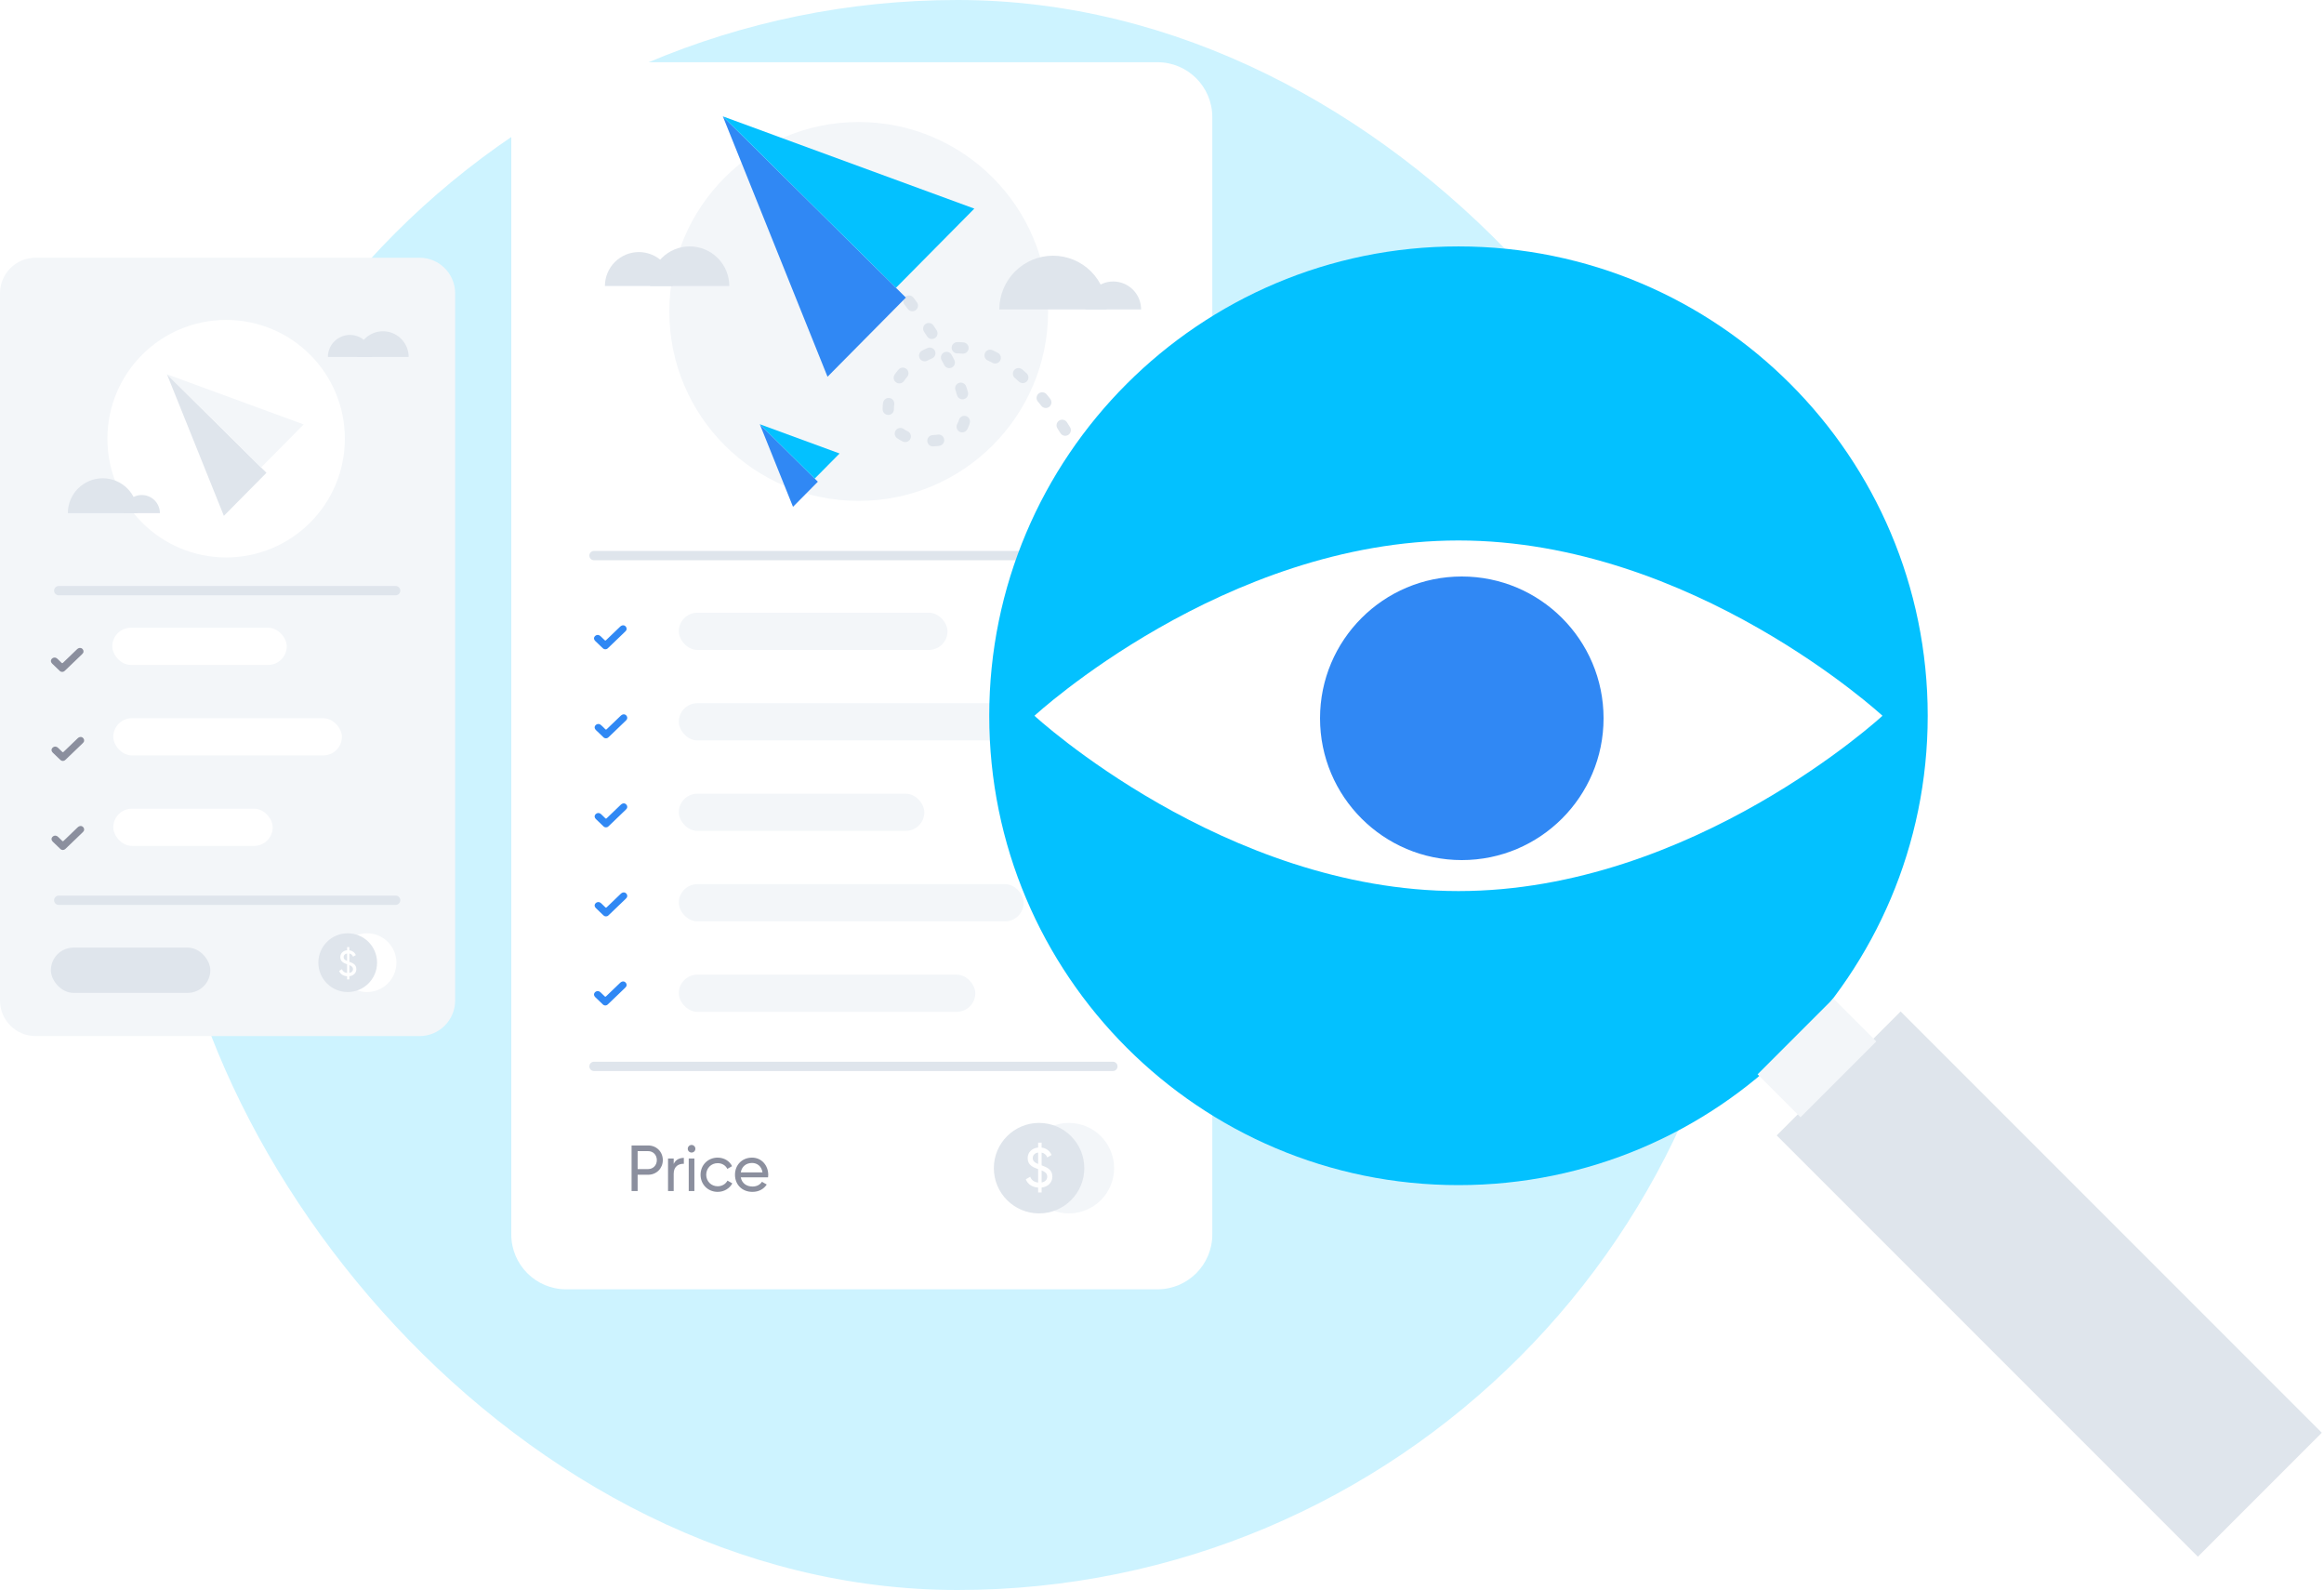 <svg width="500" height="342" viewBox="0 0 500 342" fill="none" xmlns="http://www.w3.org/2000/svg">
<rect x="35" width="342" height="342" rx="171" fill="#CDF3FF"/>
<g filter="url(#filter0_d_746_36)">
<path d="M121.799 274.374C115.283 274.374 110 269.091 110 262.575L110 22.232C110 15.716 115.283 10.433 121.799 10.433L249.024 10.433C255.541 10.433 260.823 15.716 260.823 22.232L260.823 262.575C260.823 269.091 255.541 274.374 249.024 274.374L121.799 274.374Z" fill="white"/>
</g>
<rect x="146.04" y="131.795" width="57.812" height="8" rx="4" fill="#F3F6F9"/>
<rect x="146.04" y="170.718" width="52.828" height="8" rx="4" fill="#F3F6F9"/>
<rect x="146.04" y="190.179" width="74.195" height="8" rx="4" fill="#F3F6F9"/>
<rect x="146.04" y="209.64" width="63.793" height="8" rx="4" fill="#F3F6F9"/>
<path d="M7.661 222.856C3.43 222.856 -1.49924e-07 219.427 -3.34864e-07 215.196L-6.98331e-06 63.097C-7.16825e-06 58.866 3.43 55.436 7.661 55.436L90.264 55.436C94.495 55.436 97.925 58.866 97.925 63.097L97.925 215.196C97.925 219.427 94.495 222.856 90.264 222.856L7.661 222.856Z" fill="#F3F6F9"/>
<rect x="146.04" y="151.257" width="75.754" height="8" rx="4" fill="#F3F6F9"/>
<path d="M134.809 135.262C134.825 135.515 134.674 135.691 134.505 135.854C133.429 136.891 132.351 137.927 131.272 138.961C131.106 139.121 130.938 139.282 130.766 139.439C130.698 139.509 130.615 139.565 130.523 139.603C130.431 139.641 130.332 139.661 130.232 139.661C130.132 139.661 130.033 139.641 129.941 139.603C129.849 139.565 129.767 139.509 129.698 139.439C129.158 138.928 128.622 138.414 128.089 137.897C127.8 137.615 127.724 137.296 127.861 137.032C127.933 136.883 128.051 136.758 128.199 136.675C128.347 136.593 128.519 136.556 128.689 136.571C128.905 136.61 129.101 136.718 129.246 136.876C129.521 137.138 129.805 137.392 130.063 137.67C130.207 137.826 130.29 137.799 130.421 137.67C131.416 136.707 132.413 135.749 133.414 134.794C133.893 134.335 134.497 134.418 134.757 134.976C134.795 135.067 134.813 135.164 134.809 135.262V135.262Z" fill="#3088F4"/>
<path d="M134.945 154.414C134.961 154.666 134.811 154.843 134.641 155.006C133.565 156.042 132.488 157.078 131.408 158.112C131.242 158.273 131.075 158.434 130.903 158.59C130.834 158.66 130.752 158.716 130.66 158.754C130.568 158.792 130.469 158.812 130.369 158.812C130.269 158.812 130.17 158.792 130.078 158.754C129.986 158.716 129.903 158.66 129.835 158.59C129.295 158.08 128.759 157.566 128.226 157.049C127.937 156.767 127.86 156.447 127.998 156.184C128.07 156.034 128.188 155.909 128.336 155.827C128.484 155.744 128.655 155.708 128.826 155.722C129.042 155.762 129.237 155.869 129.383 156.027C129.657 156.29 129.942 156.543 130.199 156.821C130.344 156.978 130.427 156.95 130.558 156.821C131.552 155.859 132.55 154.9 133.55 153.946C134.03 153.486 134.633 153.569 134.894 154.127C134.932 154.218 134.949 154.316 134.945 154.414V154.414Z" fill="#3088F4"/>
<path d="M134.945 192.716C134.96 192.969 134.81 193.145 134.641 193.308C133.565 194.345 132.487 195.381 131.408 196.415C131.242 196.576 131.074 196.736 130.902 196.893C130.834 196.963 130.751 197.019 130.659 197.057C130.567 197.095 130.468 197.115 130.368 197.115C130.268 197.115 130.169 197.095 130.077 197.057C129.985 197.019 129.903 196.963 129.834 196.893C129.294 196.382 128.758 195.869 128.225 195.352C127.936 195.069 127.86 194.75 127.997 194.486C128.069 194.337 128.187 194.212 128.335 194.13C128.483 194.047 128.655 194.01 128.825 194.025C129.041 194.064 129.237 194.172 129.382 194.33C129.657 194.592 129.941 194.846 130.199 195.124C130.343 195.28 130.426 195.253 130.557 195.124C131.552 194.161 132.549 193.203 133.55 192.248C134.029 191.789 134.633 191.872 134.893 192.43C134.931 192.521 134.949 192.619 134.945 192.716V192.716Z" fill="#3088F4"/>
<path d="M134.945 173.565C134.961 173.818 134.811 173.994 134.641 174.157C133.565 175.194 132.488 176.229 131.408 177.263C131.242 177.424 131.075 177.585 130.903 177.741C130.834 177.812 130.752 177.867 130.66 177.906C130.568 177.944 130.469 177.964 130.369 177.964C130.269 177.964 130.17 177.944 130.078 177.906C129.986 177.867 129.903 177.812 129.835 177.741C129.295 177.231 128.759 176.717 128.226 176.2C127.937 175.918 127.86 175.599 127.998 175.335C128.07 175.185 128.188 175.061 128.336 174.978C128.484 174.896 128.655 174.859 128.826 174.873C129.042 174.913 129.237 175.02 129.383 175.179C129.657 175.441 129.942 175.695 130.199 175.973C130.344 176.129 130.427 176.102 130.558 175.973C131.552 175.01 132.55 174.051 133.55 173.097C134.03 172.638 134.633 172.721 134.894 173.279C134.932 173.369 134.949 173.467 134.945 173.565V173.565Z" fill="#3088F4"/>
<path d="M134.809 211.868C134.825 212.121 134.674 212.297 134.505 212.46C133.429 213.497 132.351 214.532 131.272 215.566C131.106 215.727 130.938 215.888 130.766 216.044C130.698 216.114 130.615 216.17 130.523 216.208C130.431 216.247 130.332 216.266 130.232 216.266C130.132 216.266 130.033 216.247 129.941 216.208C129.849 216.17 129.767 216.114 129.698 216.044C129.158 215.534 128.622 215.02 128.089 214.503C127.8 214.221 127.724 213.901 127.861 213.638C127.933 213.488 128.051 213.364 128.199 213.281C128.347 213.198 128.519 213.162 128.689 213.176C128.905 213.216 129.101 213.323 129.246 213.481C129.521 213.744 129.805 213.998 130.063 214.275C130.207 214.432 130.29 214.404 130.421 214.275C131.416 213.313 132.413 212.354 133.414 211.4C133.893 210.94 134.497 211.023 134.757 211.581C134.795 211.672 134.813 211.77 134.809 211.868V211.868Z" fill="#3088F4"/>
<path d="M139.439 246.382C141.245 246.382 142.603 247.74 142.603 249.532C142.603 251.31 141.245 252.682 139.439 252.682H137.185V256.182H135.883V246.382H139.439ZM139.439 251.464C140.517 251.464 141.315 250.638 141.315 249.532C141.315 248.412 140.517 247.6 139.439 247.6H137.185V251.464H139.439ZM144.943 250.358C145.391 249.378 146.245 249.056 147.127 249.056V250.33C146.077 250.288 144.943 250.82 144.943 252.472V256.182H143.725V249.182H144.943V250.358ZM148.795 247.908C148.333 247.908 147.969 247.544 147.969 247.096C147.969 246.648 148.333 246.27 148.795 246.27C149.243 246.27 149.607 246.648 149.607 247.096C149.607 247.544 149.243 247.908 148.795 247.908ZM148.179 256.182V249.182H149.397V256.182H148.179ZM154.405 256.364C152.291 256.364 150.723 254.754 150.723 252.682C150.723 250.61 152.291 249 154.405 249C155.791 249 156.967 249.728 157.499 250.834L156.477 251.422C156.127 250.68 155.343 250.19 154.405 250.19C153.005 250.19 151.941 251.268 151.941 252.682C151.941 254.082 153.005 255.16 154.405 255.16C155.357 255.16 156.127 254.67 156.519 253.942L157.555 254.544C156.967 255.636 155.777 256.364 154.405 256.364ZM159.376 253.242C159.614 254.502 160.608 255.216 161.91 255.216C162.876 255.216 163.576 254.768 163.926 254.194L164.962 254.782C164.346 255.734 163.282 256.364 161.882 256.364C159.628 256.364 158.13 254.782 158.13 252.682C158.13 250.61 159.614 249 161.798 249C163.912 249 165.284 250.736 165.284 252.696C165.284 252.878 165.27 253.06 165.242 253.242H159.376ZM161.798 250.148C160.482 250.148 159.572 250.96 159.376 252.178H164.052C163.842 250.792 162.848 250.148 161.798 250.148Z" fill="#8B8F9E"/>
<path d="M127.795 119.502H239.433" stroke="#DFE5EC" stroke-width="2" stroke-linecap="round"/>
<path d="M127.795 229.37H239.433" stroke="#DFE5EC" stroke-width="2" stroke-linecap="round"/>
<rect x="24.157" y="135.023" width="37.536" height="8" rx="4" fill="white"/>
<circle cx="229.965" cy="251.264" r="9.731" fill="#F3F6F9"/>
<circle cx="184.747" cy="66.992" r="40.747" fill="#F3F6F9"/>
<circle cx="223.553" cy="251.264" r="9.731" fill="#DFE5EC"/>
<path d="M226.411 253.075C226.411 254.397 225.434 255.278 224.101 255.433V256.492H223.351V255.445C222.053 255.349 221.101 254.706 220.696 253.659L221.649 253.111C221.911 253.826 222.47 254.266 223.351 254.361V251.48C222.172 251.052 221.101 250.575 221.101 249.099C221.101 247.766 222.125 246.944 223.351 246.825V245.778H224.101V246.837C225.03 246.956 225.827 247.48 226.244 248.432L225.315 248.956C225.077 248.361 224.661 248.028 224.101 247.921V250.659C225.268 251.087 226.411 251.564 226.411 253.075ZM222.196 249.099C222.196 249.73 222.589 250.052 223.351 250.373V247.909C222.661 248.004 222.196 248.444 222.196 249.099ZM224.101 254.337C224.875 254.218 225.303 253.73 225.303 253.087C225.303 252.385 224.839 252.064 224.101 251.754V254.337Z" fill="white"/>
<path d="M238.11 66.555C238.11 65.038 237.811 63.535 237.23 62.133C236.65 60.731 235.799 59.457 234.726 58.384C233.653 57.311 232.379 56.46 230.977 55.88C229.575 55.299 228.072 55 226.555 55C225.038 55 223.535 55.299 222.133 55.88C220.731 56.46 219.457 57.311 218.384 58.384C217.311 59.457 216.46 60.731 215.88 62.133C215.299 63.535 215 65.038 215 66.555L226.555 66.555H238.11Z" fill="#DFE5EC"/>
<path d="M245.505 66.555C245.505 65.766 245.35 64.985 245.048 64.256C244.746 63.527 244.303 62.865 243.745 62.307C243.187 61.749 242.525 61.306 241.796 61.004C241.067 60.702 240.286 60.547 239.497 60.547C238.707 60.547 237.926 60.702 237.197 61.004C236.468 61.306 235.806 61.749 235.248 62.307C234.69 62.865 234.247 63.527 233.945 64.256C233.643 64.985 233.488 65.766 233.488 66.555L239.497 66.555H245.505Z" fill="#DFE5EC"/>
<path d="M156.905 61.518C156.905 60.4 156.685 59.293 156.257 58.26C155.829 57.227 155.202 56.288 154.411 55.498C153.621 54.707 152.682 54.08 151.649 53.652C150.616 53.224 149.509 53.004 148.391 53.004C147.273 53.004 146.165 53.224 145.132 53.652C144.099 54.08 143.161 54.707 142.37 55.498C141.58 56.288 140.952 57.227 140.525 58.26C140.097 59.293 139.876 60.4 139.876 61.518L148.391 61.518H156.905Z" fill="#DFE5EC"/>
<path d="M144.742 61.519C144.742 60.56 144.553 59.611 144.186 58.726C143.82 57.84 143.282 57.036 142.604 56.358C141.927 55.681 141.122 55.143 140.237 54.776C139.351 54.41 138.402 54.221 137.444 54.221C136.486 54.221 135.537 54.41 134.651 54.776C133.766 55.143 132.961 55.681 132.284 56.358C131.606 57.036 131.068 57.84 130.702 58.726C130.335 59.611 130.146 60.56 130.146 61.519L137.444 61.519H144.742Z" fill="#DFE5EC"/>
<path d="M175.96 103.612L163.469 91.247L170.613 109.014L175.96 103.612Z" fill="#3088F4"/>
<path d="M175.285 102.944L163.468 91.246L180.632 97.542L175.285 102.944Z" fill="#03C1FF"/>
<rect x="24.373" y="173.945" width="34.3" height="8" rx="4" fill="white"/>
<rect x="10.947" y="203.827" width="34.3" height="9.731" rx="4.865" fill="#DFE5EC"/>
<rect x="24.373" y="154.484" width="49.185" height="8" rx="4" fill="white"/>
<path d="M12.636 127.042H85.119" stroke="#DFE5EC" stroke-width="2" stroke-linecap="round"/>
<path d="M12.636 193.638H85.119" stroke="#DFE5EC" stroke-width="2" stroke-linecap="round"/>
<circle cx="78.971" cy="207.063" r="6.318" fill="white"/>
<circle cx="48.653" cy="94.359" r="25.543" fill="white"/>
<circle cx="74.808" cy="207.063" r="6.318" fill="#DFE5EC"/>
<path d="M76.664 208.448C76.664 209.306 76.03 209.878 75.164 209.979V210.667H74.677V209.986C73.835 209.924 73.216 209.507 72.954 208.827L73.572 208.471C73.742 208.935 74.105 209.221 74.677 209.283V207.412C73.912 207.134 73.216 206.825 73.216 205.866C73.216 205.001 73.881 204.467 74.677 204.39V203.71H75.164V204.398C75.767 204.475 76.285 204.815 76.556 205.434L75.953 205.774C75.798 205.387 75.528 205.171 75.164 205.101V206.879C75.922 207.157 76.664 207.466 76.664 208.448ZM73.927 205.866C73.927 206.276 74.183 206.485 74.677 206.693V205.093C74.229 205.155 73.927 205.441 73.927 205.866ZM75.164 209.267C75.667 209.19 75.945 208.873 75.945 208.456C75.945 208 75.644 207.791 75.164 207.59V209.267Z" fill="white"/>
<path d="M29.601 110.375C29.601 109.39 29.406 108.415 29.029 107.504C28.652 106.594 28.1 105.767 27.403 105.07C26.706 104.374 25.879 103.821 24.969 103.444C24.059 103.067 23.083 102.873 22.098 102.873C21.113 102.873 20.137 103.067 19.227 103.444C18.317 103.821 17.49 104.374 16.793 105.07C16.096 105.767 15.544 106.594 15.167 107.504C14.79 108.415 14.596 109.39 14.596 110.375L22.098 110.375H29.601Z" fill="#DFE5EC"/>
<path d="M34.402 110.375C34.402 109.863 34.301 109.355 34.105 108.882C33.909 108.409 33.621 107.979 33.259 107.616C32.897 107.254 32.467 106.967 31.994 106.771C31.52 106.575 31.013 106.474 30.501 106.474C29.988 106.474 29.481 106.575 29.008 106.771C28.535 106.967 28.104 107.254 27.742 107.616C27.38 107.979 27.093 108.409 26.896 108.882C26.7 109.355 26.599 109.863 26.599 110.375L30.501 110.375H34.402Z" fill="#DFE5EC"/>
<path d="M87.92 76.777C87.92 76.051 87.777 75.332 87.499 74.662C87.222 73.991 86.814 73.382 86.301 72.868C85.788 72.355 85.178 71.948 84.508 71.67C83.837 71.392 83.118 71.249 82.392 71.249C81.666 71.249 80.948 71.392 80.277 71.67C79.606 71.948 78.997 72.355 78.483 72.868C77.97 73.382 77.563 73.991 77.285 74.662C77.007 75.332 76.864 76.051 76.864 76.777L82.392 76.777H87.92Z" fill="#DFE5EC"/>
<path d="M80.023 76.777C80.023 76.155 79.9 75.539 79.662 74.964C79.424 74.389 79.075 73.867 78.635 73.427C78.195 72.987 77.673 72.638 77.098 72.4C76.523 72.162 75.907 72.039 75.285 72.039C74.662 72.039 74.046 72.162 73.471 72.4C72.897 72.638 72.374 72.987 71.934 73.427C71.494 73.867 71.145 74.389 70.907 74.964C70.669 75.539 70.546 76.155 70.546 76.777L75.285 76.777H80.023Z" fill="#DFE5EC"/>
<path d="M57.33 101.697L35.923 80.506L48.166 110.954L57.33 101.697Z" fill="#DFE5EC"/>
<path d="M56.172 100.552L35.923 80.506L65.336 91.295L56.172 100.552Z" fill="#F3F6F9"/>
<path d="M190.962 59.086C191.838 59.98 221.613 94.831 199.719 94.831C175.387 94.831 207.601 44.788 234.749 102.873" stroke="#DFE5EC" stroke-width="2.433" stroke-linecap="round" stroke-dasharray="1.22 6.08"/>
<path d="M194.895 64.01L155.517 25.028L178.039 81.038L194.895 64.01Z" fill="#3088F4"/>
<path d="M192.766 61.903L155.517 25.028L209.623 44.874L192.766 61.903Z" fill="#03C1FF"/>
<path d="M313.785 254.913C369.54 254.913 414.739 209.714 414.739 153.958C414.739 98.203 369.54 53.004 313.785 53.004C258.029 53.004 212.831 98.203 212.831 153.958C212.831 209.714 258.029 254.913 313.785 254.913Z" fill="#03C1FF"/>
<path d="M405.009 153.958C405.009 153.958 364.168 191.664 313.785 191.664C263.402 191.664 222.561 153.958 222.561 153.958C222.561 153.958 263.402 116.252 313.785 116.252C364.168 116.252 405.009 153.958 405.009 153.958Z" fill="white"/>
<circle cx="314.5" cy="154.5" r="30.5" fill="#3088F4"/>
<rect x="382.251" y="244.222" width="37.706" height="128.15" transform="rotate(-45 382.251 244.222)" fill="#DFE5EC"/>
<rect x="378.136" y="231.081" width="23.061" height="13.061" transform="rotate(-45 378.136 231.081)" fill="#F3F6F9"/>
<path d="M17.961 140.128C17.977 140.38 17.826 140.556 17.657 140.719C16.581 141.756 15.504 142.792 14.424 143.826C14.258 143.987 14.091 144.147 13.919 144.304C13.85 144.374 13.767 144.43 13.675 144.468C13.584 144.506 13.485 144.526 13.384 144.526C13.284 144.526 13.185 144.506 13.094 144.468C13.002 144.43 12.919 144.374 12.851 144.304C12.311 143.793 11.774 143.28 11.242 142.763C10.952 142.48 10.876 142.161 11.014 141.897C11.085 141.748 11.203 141.623 11.352 141.541C11.5 141.458 11.671 141.421 11.842 141.436C12.057 141.475 12.253 141.583 12.398 141.741C12.673 142.004 12.957 142.257 13.215 142.535C13.36 142.692 13.443 142.664 13.574 142.535C14.568 141.573 15.566 140.614 16.566 139.659C17.045 139.2 17.649 139.283 17.91 139.841C17.948 139.932 17.965 140.03 17.961 140.128V140.128Z" fill="#8B8F9E"/>
<path d="M18.097 159.279C18.113 159.532 17.963 159.708 17.793 159.871C16.717 160.908 15.64 161.943 14.56 162.977C14.394 163.138 14.227 163.299 14.055 163.455C13.986 163.525 13.904 163.581 13.812 163.62C13.72 163.658 13.621 163.677 13.521 163.677C13.421 163.677 13.322 163.658 13.23 163.62C13.138 163.581 13.055 163.525 12.987 163.455C12.447 162.945 11.911 162.431 11.378 161.914C11.089 161.632 11.012 161.312 11.15 161.049C11.222 160.899 11.34 160.775 11.488 160.692C11.636 160.609 11.807 160.573 11.978 160.587C12.194 160.627 12.389 160.734 12.535 160.892C12.809 161.155 13.094 161.409 13.351 161.687C13.496 161.843 13.579 161.816 13.71 161.687C14.704 160.724 15.702 159.765 16.702 158.811C17.182 158.351 17.785 158.435 18.046 158.992C18.084 159.083 18.101 159.181 18.097 159.279V159.279Z" fill="#8B8F9E"/>
<path d="M18.097 178.43C18.113 178.683 17.963 178.859 17.793 179.022C16.717 180.059 15.64 181.095 14.56 182.129C14.394 182.289 14.227 182.45 14.055 182.607C13.986 182.677 13.904 182.733 13.812 182.771C13.72 182.809 13.621 182.829 13.521 182.829C13.421 182.829 13.322 182.809 13.23 182.771C13.138 182.733 13.055 182.677 12.987 182.607C12.447 182.096 11.911 181.582 11.378 181.065C11.089 180.783 11.012 180.464 11.15 180.2C11.222 180.051 11.34 179.926 11.488 179.843C11.636 179.761 11.807 179.724 11.978 179.739C12.194 179.778 12.389 179.885 12.535 180.044C12.809 180.306 13.094 180.56 13.351 180.838C13.496 180.994 13.579 180.967 13.71 180.838C14.704 179.875 15.702 178.917 16.702 177.962C17.182 177.503 17.785 177.586 18.046 178.144C18.084 178.235 18.101 178.332 18.097 178.43V178.43Z" fill="#8B8F9E"/>
<defs>
<filter id="filter0_d_746_36" x="98.201" y="1.584" width="174.421" height="287.539" filterUnits="userSpaceOnUse" color-interpolation-filters="sRGB">
<feFlood flood-opacity="0" result="BackgroundImageFix"/>
<feColorMatrix in="SourceAlpha" type="matrix" values="0 0 0 0 0 0 0 0 0 0 0 0 0 0 0 0 0 0 127 0" result="hardAlpha"/>
<feOffset dy="2.95"/>
<feGaussianBlur stdDeviation="5.9"/>
<feComposite in2="hardAlpha" operator="out"/>
<feColorMatrix type="matrix" values="0 0 0 0 0.388 0 0 0 0 0.447 0 0 0 0 0.522 0 0 0 0.14 0"/>
<feBlend mode="normal" in2="BackgroundImageFix" result="effect1_dropShadow_746_36"/>
<feBlend mode="normal" in="SourceGraphic" in2="effect1_dropShadow_746_36" result="shape"/>
</filter>
</defs>
</svg>
